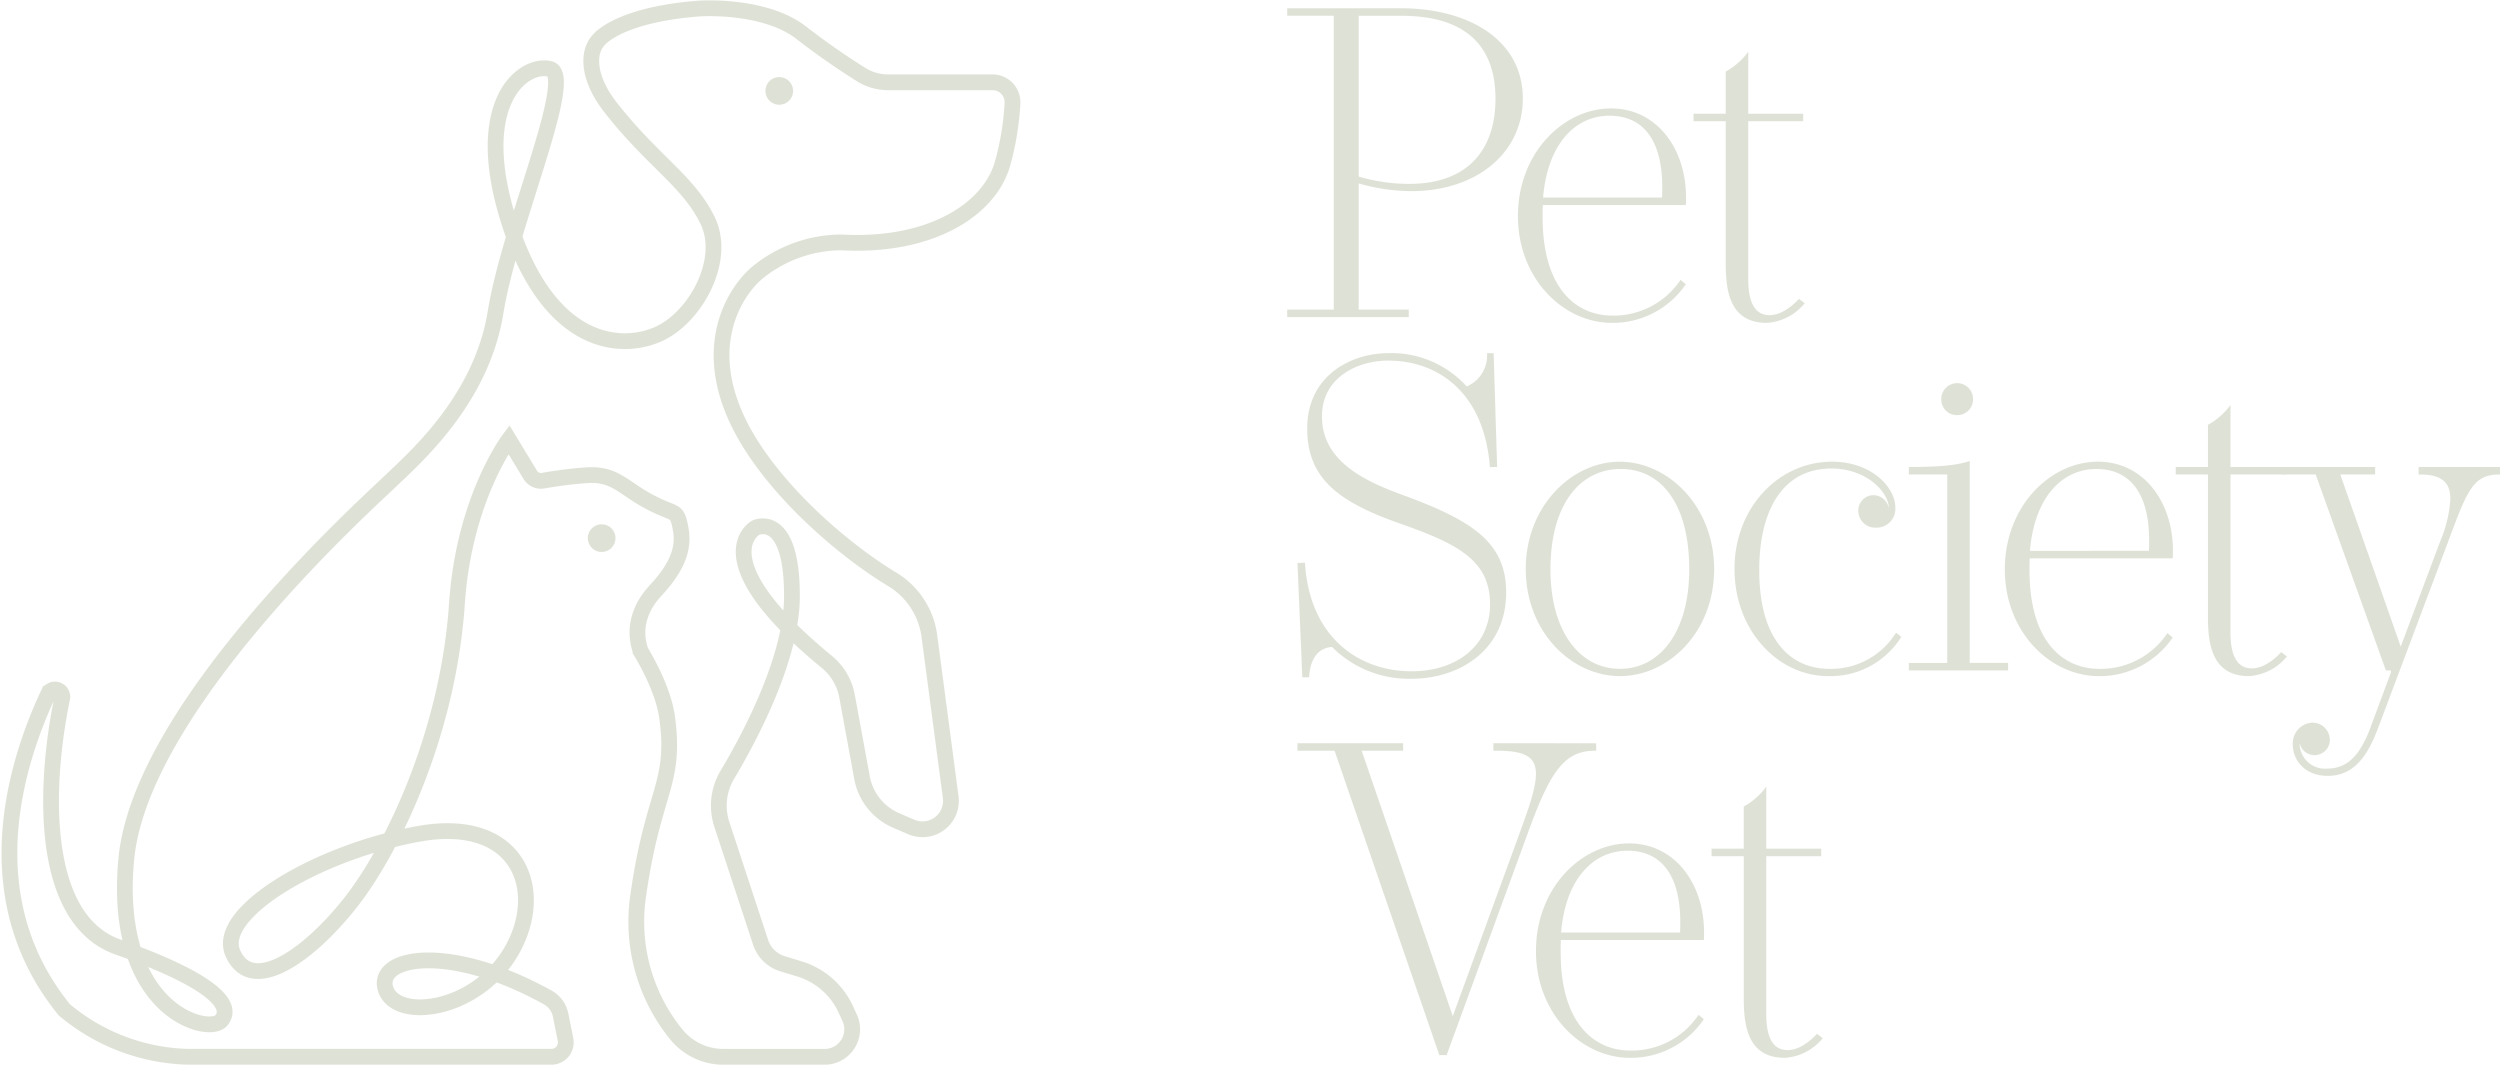 <svg xmlns="http://www.w3.org/2000/svg" width="316.846" height="134.938" viewBox="0 0 316.846 134.938">
  <g id="Group_4" data-name="Group 4" transform="translate(-353.803 -7301.953)">
    <g id="Group_3" data-name="Group 3" transform="translate(516.941 7303)">
      <path id="Path_1" data-name="Path 1" d="M785.339,20.244c0,6.851-5.816,11.744-14.148,11.744a24.666,24.666,0,0,1-6.655-.978V47h6.347v.95H755.476V47h5.9V9.759h-5.9V8.808h14.4C778.488,8.808,785.339,12.834,785.339,20.244Zm-3.467.057c0-10.122-8.556-10.541-12.247-10.541h-5.089V30.142a22.841,22.841,0,0,0,6.347.923C778.823,31.065,781.871,26.256,781.871,20.3Z" transform="translate(-755.476 -8.808)" fill="#dee2d6"/>
      <path id="Path_2" data-name="Path 2" d="M828.318,53.479a11.172,11.172,0,0,1-9.367,4.893c-6.151,0-11.911-5.592-11.911-13.534,0-8.024,5.788-13.644,11.8-13.644,5.788,0,9.507,5.089,9.507,11.268,0,.308,0,.644-.028.979H810.2c-.029.532-.029,1.035-.029,1.538,0,9.115,4.306,12.471,8.837,12.471a10.185,10.185,0,0,0,8.64-4.53ZM825.3,42.49c.028-.476.028-.923.028-1.371,0-5.871-2.405-9-6.683-9-4.334,0-7.857,3.579-8.416,10.373Z" transform="translate(-777.799 -18.5)" fill="#dee2d6"/>
      <path id="Path_3" data-name="Path 3" d="M860.381,50.4a6.78,6.78,0,0,1-4.781,2.489c-4.5,0-5.229-3.636-5.229-7.41V27.33h-4.082v-.951h4.082v-5.34a8.837,8.837,0,0,0,2.852-2.517v7.857h6.962v.951h-6.962V47.35c0,3.439,1.147,4.558,2.712,4.558,1.678,0,3.216-1.51,3.719-2.069Z" transform="translate(-794.791 -13.014)" fill="#dee2d6"/>
      <path id="Path_4" data-name="Path 4" d="M760.874,93.912c0,5.676,5.424,8.192,10.233,9.954,8.976,3.271,13.113,6.1,13.113,12.359,0,7.3-5.928,10.933-11.995,10.933a13.745,13.745,0,0,1-10.067-4.026c-1.705.084-2.8,1.454-2.907,3.831h-.867l-.615-14.484.951-.028c.587,9.563,6.934,13.757,13.505,13.757,5.871,0,9.954-3.384,9.954-8.473,0-5.676-4.222-7.717-11.6-10.317-8.025-2.824-11.576-5.928-11.576-12,0-6.487,5.285-9.535,10.373-9.535a12.877,12.877,0,0,1,9.843,4.222,4.238,4.238,0,0,0,2.572-4.222h.839l.447,14.427-.922.029c-.7-9.424-6.543-13.505-12.89-13.505C765.292,86.838,760.874,89.019,760.874,93.912Z" transform="translate(-756.469 -42.178)" fill="#dee2d6"/>
      <path id="Path_5" data-name="Path 5" d="M832.668,123.763c0,8.025-5.816,13.562-11.939,13.562-6.152,0-11.939-5.593-11.939-13.589,0-7.941,5.816-13.589,11.911-13.589S832.668,115.767,832.668,123.763Zm-11.827-12.694c-5.117,0-8.919,4.39-8.919,12.751,0,7.885,3.747,12.583,8.808,12.583,5.005,0,8.78-4.614,8.78-12.611C829.509,115.458,825.93,111.069,820.841,111.069Z" transform="translate(-778.557 -52.68)" fill="#dee2d6"/>
      <path id="Path_6" data-name="Path 6" d="M876.585,132.347a10.571,10.571,0,0,1-9.255,4.977c-6.432,0-11.884-5.844-11.884-13.562,0-7.857,5.648-13.617,12.359-13.617,4.977,0,8.024,3.215,8.024,5.816a2.373,2.373,0,0,1-2.4,2.544,2.144,2.144,0,0,1-2.293-2.1,1.936,1.936,0,0,1,1.929-2.013,2,2,0,0,1,1.93,1.622c.028-1.873-2.685-5-7.27-5-6.1,0-9.143,5.173-9.143,12.89,0,9,4.11,12.5,8.891,12.5a9.7,9.7,0,0,0,8.445-4.586Z" transform="translate(-798.756 -52.68)" fill="#dee2d6"/>
      <path id="Path_7" data-name="Path 7" d="M906.994,128.047V129H894.411v-.95h4.865V104.169h-4.865v-.951c4.195,0,6.179-.251,7.717-.755v25.585Zm-6.459-31.4a1.978,1.978,0,0,1-2.014-2.041,2.013,2.013,0,0,1,4.027,0A1.994,1.994,0,0,1,900.535,96.647Z" transform="translate(-815.625 -45.081)" fill="#dee2d6"/>
      <path id="Path_8" data-name="Path 8" d="M937.138,132.431a11.171,11.171,0,0,1-9.367,4.894c-6.152,0-11.911-5.593-11.911-13.534,0-8.024,5.787-13.645,11.8-13.645,5.788,0,9.506,5.089,9.506,11.268,0,.307,0,.644-.028.979H919.02c-.028.532-.028,1.035-.028,1.538,0,9.115,4.306,12.471,8.835,12.471a10.185,10.185,0,0,0,8.641-4.53Zm-3.02-10.988c.028-.476.028-.923.028-1.371,0-5.871-2.4-9-6.683-9-4.334,0-7.857,3.579-8.416,10.374Z" transform="translate(-824.911 -52.68)" fill="#dee2d6"/>
      <path id="Path_9" data-name="Path 9" d="M968.154,129.35a6.78,6.78,0,0,1-4.781,2.489c-4.5,0-5.229-3.635-5.229-7.41V106.282h-4.082v-.951h4.082v-5.34A8.842,8.842,0,0,0,961,97.475v7.856h6.963v.951H961V126.3c0,3.439,1.146,4.557,2.712,4.557,1.677,0,3.216-1.51,3.719-2.069Z" transform="translate(-841.45 -47.195)" fill="#dee2d6"/>
      <path id="Path_10" data-name="Path 10" d="M979.269,146.56a2.622,2.622,0,0,1,2.4-2.824,2.2,2.2,0,0,1,2.293,2.153,1.939,1.939,0,0,1-3.831.447,3.214,3.214,0,0,0,3.523,3.215c2.907,0,4.39-2.293,5.536-5.424l2.432-6.543a1.126,1.126,0,0,0,.084-.335c0-.14-.084-.14-.2-.14h-.447l-8.892-24.829h-4.166v-.951H989.7v.951h-4.417l7.661,21.81,5.033-13.421a15.97,15.97,0,0,0,1.258-5.285c0-2.293-1.342-3.1-3.858-3.1h-.168v-.951h10.318v.951h-.112c-3.411,0-4.111,2.237-6.627,8.948L990.118,144.3c-1.258,3.384-2.936,6.18-6.431,6.18C980.75,150.475,979.269,148.434,979.269,146.56Z" transform="translate(-851.818 -53.192)" fill="#dee2d6"/>
      <path id="Path_11" data-name="Path 11" d="M795.63,173.074v.95h-.223c-3.915,0-5.677,2.908-8.277,9.982l-10.457,28.6h-.923l-13.281-38.586h-4.7v-.95h13.394v.95h-5.256l11.547,33.637,8.864-24.27c1.063-2.909,1.678-4.977,1.678-6.431,0-2.209-1.455-2.936-4.978-2.936H782.6v-.95Z" transform="translate(-756.469 -79.923)" fill="#dee2d6"/>
      <path id="Path_12" data-name="Path 12" d="M832.35,217.744a11.17,11.17,0,0,1-9.366,4.893c-6.152,0-11.912-5.592-11.912-13.533,0-8.025,5.788-13.645,11.8-13.645,5.788,0,9.506,5.089,9.506,11.268,0,.307,0,.644-.028.979H814.232c-.028.531-.028,1.034-.028,1.538,0,9.115,4.306,12.47,8.836,12.47a10.186,10.186,0,0,0,8.64-4.53Zm-3.02-10.988c.028-.476.028-.923.028-1.371,0-5.871-2.4-9-6.683-9-4.334,0-7.856,3.579-8.416,10.374Z" transform="translate(-779.545 -89.615)" fill="#dee2d6"/>
      <path id="Path_13" data-name="Path 13" d="M864.413,214.663a6.784,6.784,0,0,1-4.781,2.488c-4.5,0-5.228-3.635-5.228-7.41V191.595H850.32v-.951H854.4V185.3a8.83,8.83,0,0,0,2.852-2.517v7.857h6.962v.951h-6.962v20.02c0,3.439,1.147,4.558,2.712,4.558,1.677,0,3.215-1.51,3.719-2.069Z" transform="translate(-796.537 -84.128)" fill="#dee2d6"/>
    </g>
    <circle id="Ellipse_1" data-name="Ellipse 1" cx="1.758" cy="1.758" r="1.758" transform="translate(450.807 7311.717)" fill="#dee2d6"/>
    <circle id="Ellipse_2" data-name="Ellipse 2" cx="1.758" cy="1.758" r="1.758" transform="translate(428.297 7368.398)" fill="#dee2d6"/>
    <path id="Path_14" data-name="Path 14" d="M564.183,11.022s8.145-.587,12.885,3a92.885,92.885,0,0,0,7.886,5.5,6.557,6.557,0,0,0,3.24.85H601.4a2.52,2.52,0,0,1,2.522,2.639,35.193,35.193,0,0,1-1.243,7.607c-1.639,5.942-9.239,10.686-20.491,10.041a16.954,16.954,0,0,0-10.655,3.883c-2.876,2.451-8.221,10.435-.433,22.271,4.8,7.3,12.585,13.546,17.593,16.558a9.908,9.908,0,0,1,4.7,7.2l2.7,20.4a3.6,3.6,0,0,1-4.985,3.78l-1.924-.825a7.346,7.346,0,0,1-4.33-5.422l-1.9-10.344a7.318,7.318,0,0,0-2.555-4.328c-16.018-13.144-9.025-17.014-9.025-17.014s4.6-2.163,4.6,8.653c0,7.868-5.295,17.812-8.181,22.647a7.643,7.643,0,0,0-.705,6.308L572,129.364a4.229,4.229,0,0,0,2.783,2.723l2.157.657a9.48,9.48,0,0,1,5.845,5.1l.5,1.08a3.492,3.492,0,0,1-3.171,4.956h-12.8a7.7,7.7,0,0,1-6.018-2.865,22.647,22.647,0,0,1-4.791-17.685c1.893-13.25,4.788-13.926,3.651-22.444-.525-3.928-3.372-8.435-3.372-8.435,0-.266-1.686-3.816,1.952-7.721s3.461-6.389,3.017-8.342-.71-1.154-3.993-2.929-4.26-3.549-7.9-3.283a53.814,53.814,0,0,0-5.417.682,1.587,1.587,0,0,1-1.637-.742l-2.709-4.466s-5.689,7.553-6.579,20.769c-1.114,16.551-8.247,31.367-13.656,38.127s-12.389,11.467-14.737,6.219c-2.3-5.138,10.816-12.844,23.525-15.143s16.225,7.166,11.763,14.872-14.737,8.923-15.954,4.732c-1.175-4.047,7.987-5.825,20.547,1.117a3.325,3.325,0,0,1,1.651,2.252l.62,3.1a1.822,1.822,0,0,1-1.787,2.18H499.445a25.331,25.331,0,0,1-15.683-5.949c-11.4-13.995-6.344-30.848-2.037-40.065a.931.931,0,0,1,1.752.594c-2.386,11.562-2.7,28.03,7.045,31.5,12.168,4.326,14.737,7.436,13.115,9.329s-13.791-1.217-12.033-20.416S521.753,74.112,525,71s11.627-10.41,13.415-21.5,10.246-30.015,6.865-30.826-10.14,4.327-5,19.875S554.607,54.373,559.2,52.21s8.517-9.329,6.084-14.332-6.9-7.436-12.3-14.332c-2.929-3.735-2.927-6.973-1.561-8.464C551.424,15.083,553.691,11.845,564.183,11.022Z" transform="translate(-121.8 7292.014)" fill="none" stroke="#dee2d6" stroke-width="2"/>
  </g>
</svg>
